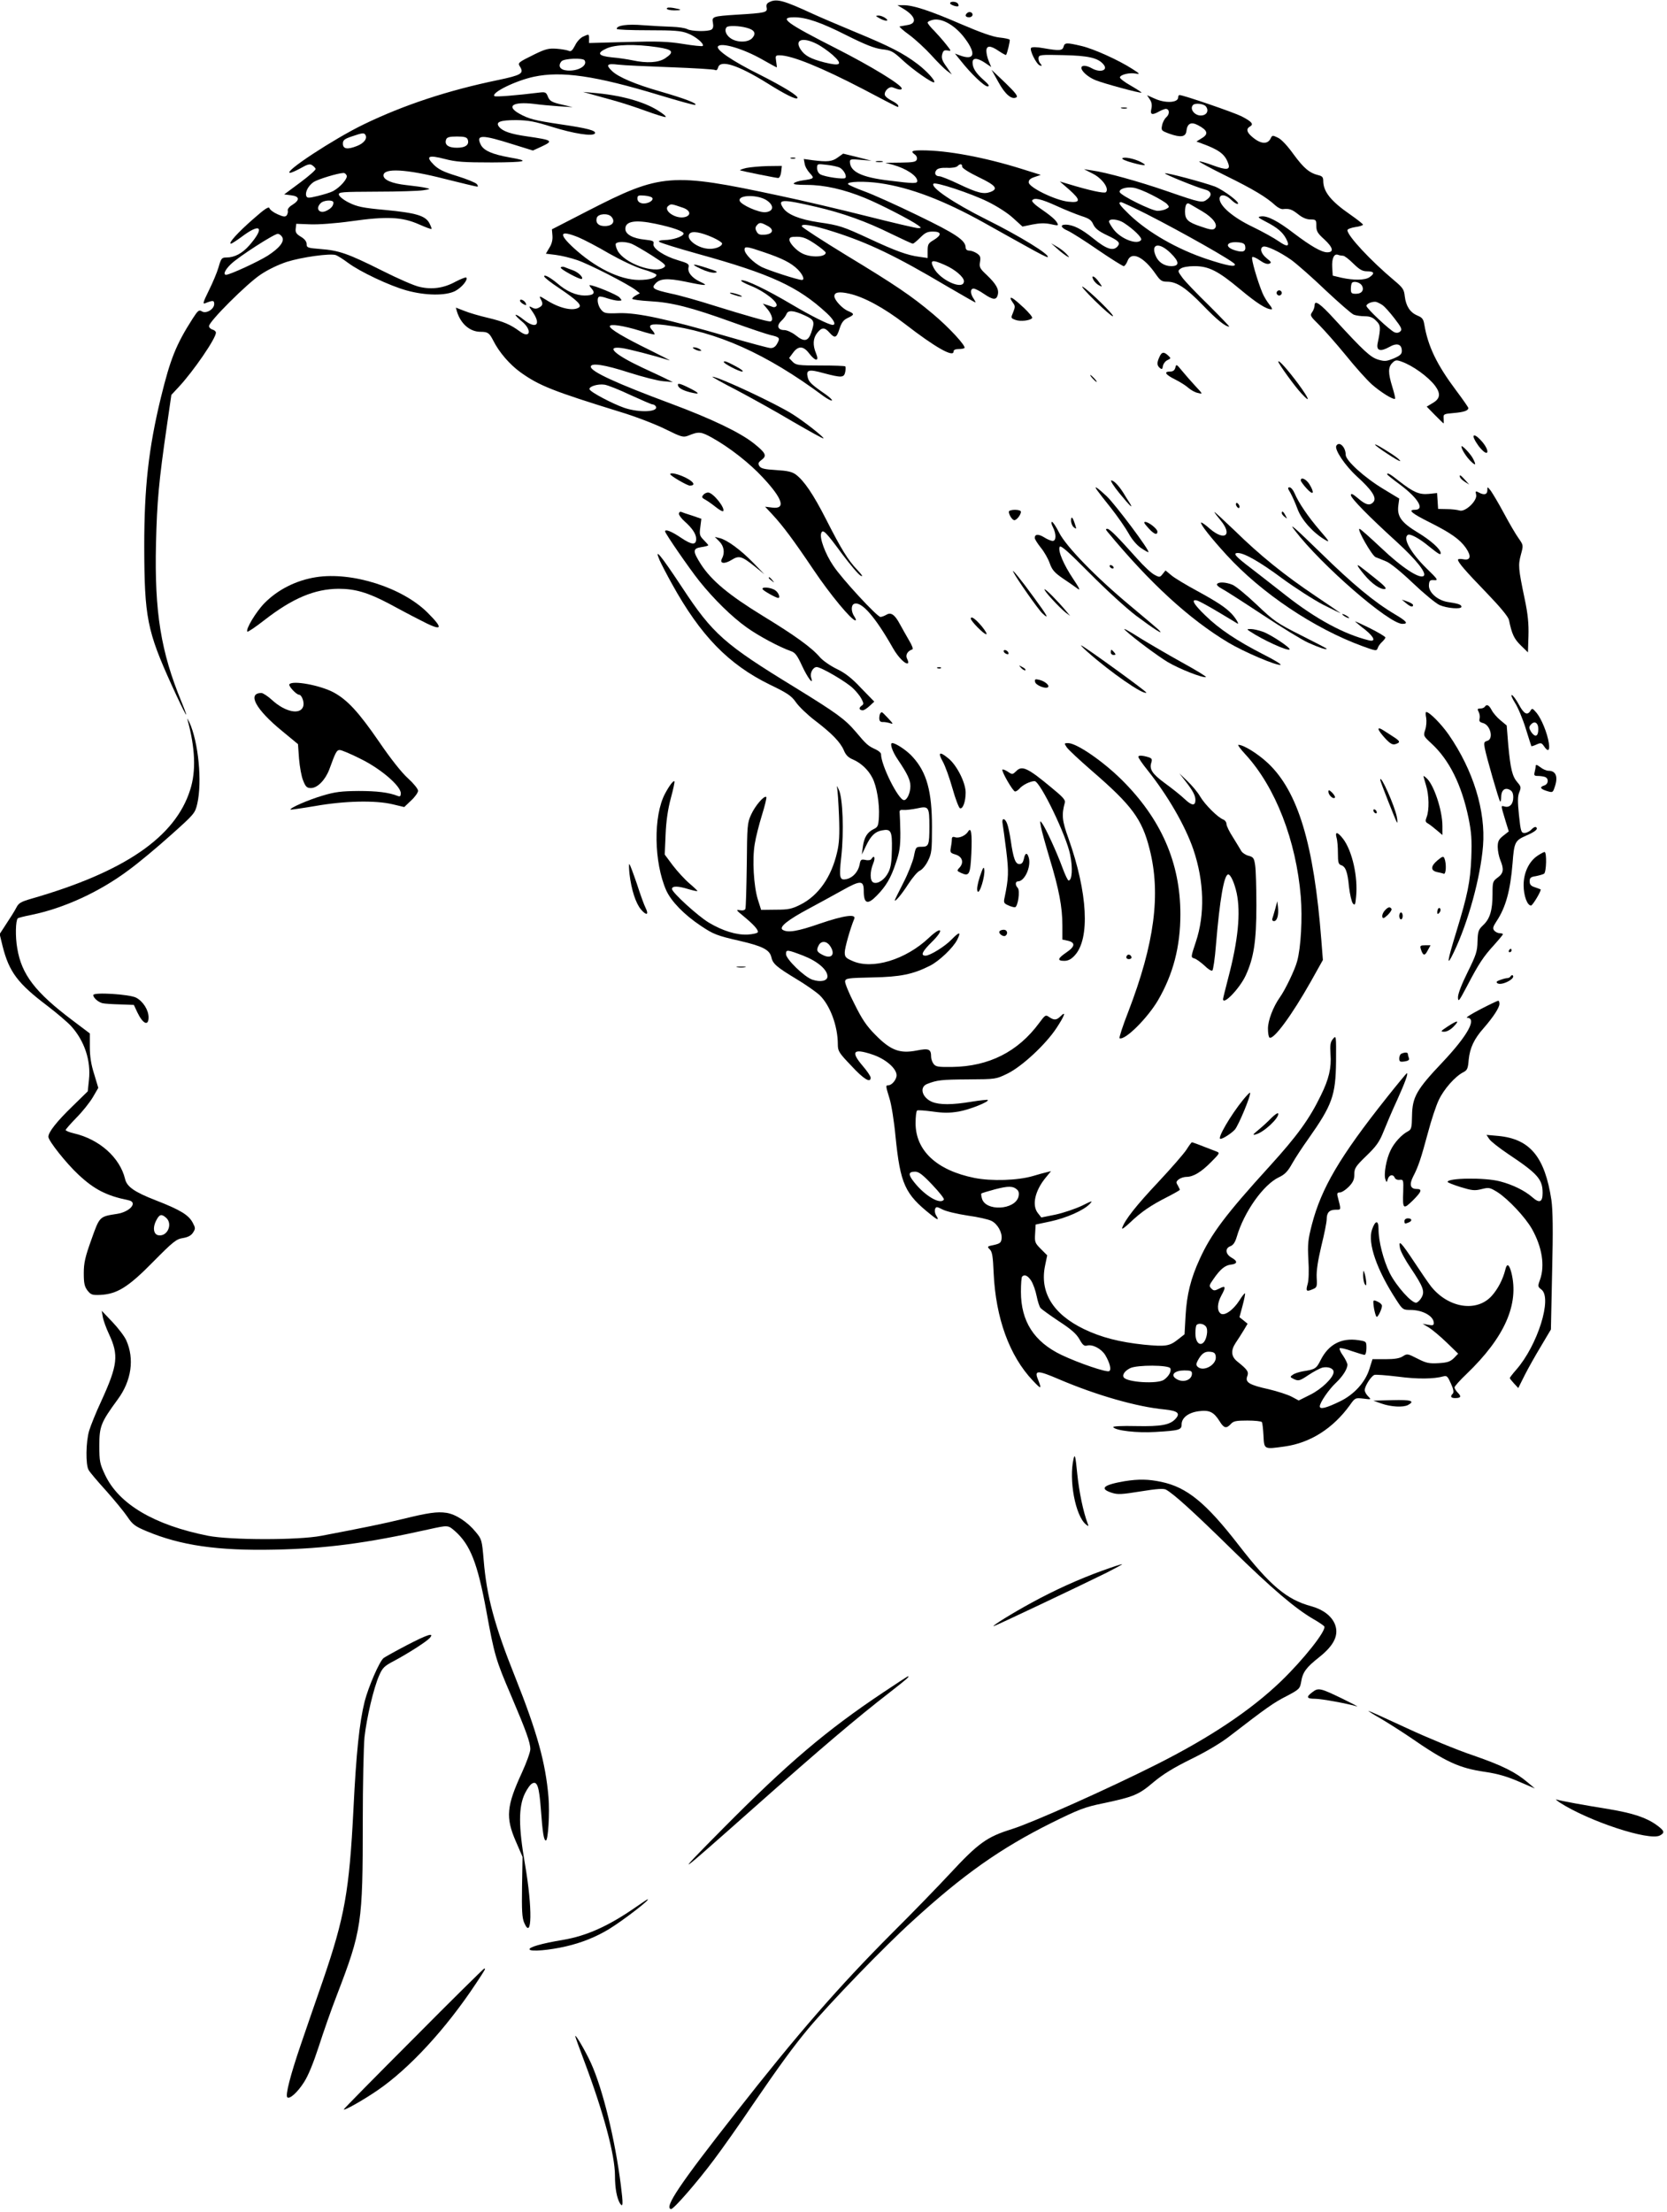 <?xml version="1.0" standalone="no"?>
<!DOCTYPE svg PUBLIC "-//W3C//DTD SVG 20010904//EN"
 "http://www.w3.org/TR/2001/REC-SVG-20010904/DTD/svg10.dtd">
<svg version="1.0" xmlns="http://www.w3.org/2000/svg"
 width="965pt" height="1280pt" viewBox="0 0 965 1280"
 preserveAspectRatio="xMidYMid meet">
<g transform="translate(0,1280) scale(0.1,-0.1)"
fill="#000000" stroke="none">
<path d="M4454 12788 c-15 -7 -20 -16 -16 -33 5 -27 -7 -30 -173 -40 -140 -9
-145 -11 -138 -47 4 -20 1 -33 -8 -39 -20 -13 -117 -11 -142 3 -12 6 -51 12
-87 13 -36 1 -110 5 -165 9 -95 8 -155 -1 -155 -21 0 -5 82 -8 182 -8 151 0
191 -3 229 -18 45 -17 98 -61 87 -73 -4 -3 -55 2 -115 12 -88 14 -147 16 -325
11 l-218 -6 0 24 c0 29 0 29 -35 13 -15 -7 -36 -29 -46 -51 -16 -30 -24 -37
-37 -31 -9 4 -41 10 -70 12 -45 3 -63 -1 -125 -31 -101 -50 -101 -50 -86 -74
23 -38 6 -48 -127 -76 -291 -60 -548 -145 -779 -257 -170 -82 -469 -278 -426
-280 7 0 35 12 62 27 38 22 53 26 66 17 9 -6 18 -15 20 -21 2 -6 -38 -41 -89
-79 l-93 -69 40 -5 c50 -6 52 -27 8 -55 -19 -11 -30 -26 -27 -34 2 -7 -1 -19
-6 -27 -9 -10 -19 -9 -53 6 -23 10 -44 26 -47 35 -4 12 -27 -3 -96 -64 -86
-75 -146 -141 -127 -141 5 0 32 18 61 39 111 84 137 57 46 -48 -41 -47 -86
-71 -133 -71 -27 0 -31 -4 -46 -57 -9 -31 -35 -92 -57 -136 -31 -63 -36 -78
-21 -72 45 18 53 18 53 -4 0 -30 -46 -58 -71 -43 -17 11 -23 6 -54 -42 -96
-150 -129 -233 -184 -458 -71 -293 -96 -519 -96 -858 1 -413 16 -490 160 -807
80 -175 109 -225 56 -95 -120 290 -157 522 -148 915 6 245 16 359 63 682 l26
180 42 45 c86 92 216 282 216 315 0 7 -9 15 -20 18 -11 3 -20 12 -20 20 0 27
218 244 297 297 44 30 105 59 154 75 86 27 249 50 283 39 11 -4 43 -24 71 -45
68 -51 241 -133 340 -160 109 -30 225 -31 280 -3 38 20 76 66 64 78 -3 3 -31
-8 -62 -24 -67 -37 -136 -47 -208 -30 -30 6 -128 49 -219 95 -196 98 -248 116
-355 124 -75 6 -80 8 -80 29 0 14 -11 29 -33 42 -27 16 -33 26 -30 48 l3 27
80 -3 c47 -2 146 5 239 18 205 29 294 25 391 -18 38 -17 71 -29 73 -27 2 2 -4
17 -12 33 -23 44 -77 60 -255 77 -132 12 -163 19 -210 42 -31 15 -57 36 -59
46 -3 16 13 17 220 18 123 0 243 4 268 8 43 7 44 7 15 14 -16 4 -67 11 -113
16 -83 9 -132 30 -132 56 0 44 132 37 354 -20 99 -25 184 -45 189 -45 5 0 4 7
-3 15 -7 8 -58 29 -113 46 -79 24 -109 39 -136 66 -49 49 -32 58 64 33 65 -17
110 -20 274 -20 199 1 225 8 101 29 -100 18 -148 39 -166 72 -31 61 2 62 188
3 l113 -35 48 22 c73 34 68 38 -83 60 -92 13 -139 29 -160 54 -24 29 4 40 98
40 72 -1 108 -8 207 -39 125 -39 237 -57 249 -38 9 16 -44 30 -195 52 -155 23
-189 32 -244 63 -76 43 -36 70 85 56 36 -5 101 -11 145 -14 l80 -5 -55 13
c-67 15 -79 22 -90 52 -8 20 -15 23 -42 20 -138 -17 -260 -27 -266 -21 -19 20
125 90 229 112 160 34 355 6 725 -106 109 -33 202 -59 208 -57 18 7 -61 37
-203 78 -143 41 -242 83 -278 118 -38 36 -29 45 35 37 31 -4 168 -10 303 -15
136 -5 252 -12 259 -16 7 -4 13 1 17 14 12 48 115 15 284 -90 105 -66 166 -96
175 -87 10 11 -76 64 -224 139 -151 75 -248 141 -236 160 16 26 146 -12 258
-76 44 -25 81 -45 82 -45 2 0 0 16 -3 35 -5 32 -4 35 20 35 70 0 242 -70 486
-197 221 -116 201 -107 201 -95 0 6 -17 19 -37 29 -21 10 -39 25 -41 34 -4 23
27 52 47 43 34 -14 51 -16 51 -6 0 21 -179 130 -376 230 -295 150 -338 182
-246 182 69 0 156 -30 302 -104 110 -55 161 -75 205 -81 54 -6 65 -12 120 -63
61 -57 175 -136 183 -128 8 9 -44 66 -97 106 -82 62 -160 102 -356 183 -99 41
-211 89 -250 107 -169 78 -209 89 -251 68z m-131 -149 c45 -12 56 -32 32 -59
-25 -28 -93 -27 -129 1 -25 19 -34 48 -19 62 10 10 73 8 116 -4z m405 -93 c26
-13 67 -42 92 -64 61 -55 48 -67 -48 -43 -81 21 -114 39 -138 76 -36 56 13 72
94 31z m-923 -19 c91 -14 101 -27 46 -64 -39 -26 -106 -30 -190 -12 -28 6 -81
14 -118 17 -81 8 -91 25 -31 52 51 23 165 26 293 7z m-421 -76 c19 -31 -38
-64 -100 -59 -42 3 -56 26 -34 53 14 17 125 21 134 6z m-1269 -431 c13 -22 -8
-49 -49 -65 -56 -22 -81 -17 -81 14 0 20 9 27 50 41 62 21 72 23 80 10z m592
-26 c12 -31 -11 -49 -62 -49 -51 0 -74 18 -62 49 5 12 20 16 62 16 42 0 57 -4
62 -16z m-700 -210 c6 -18 -38 -68 -79 -90 -15 -8 -55 -20 -88 -28 -54 -13
-62 -13 -67 0 -8 22 12 60 43 81 25 16 139 51 172 52 7 1 15 -6 19 -15z m-77
-156 c0 -19 -12 -33 -37 -46 -42 -23 -70 9 -37 42 18 19 74 21 74 4z m-297
-199 c16 -25 -14 -64 -84 -109 -54 -34 -218 -110 -240 -110 -19 0 -7 28 27 61
44 43 254 178 273 176 8 -1 19 -9 24 -18z"/>
<path d="M5500 12781 c0 -9 41 -23 48 -16 2 2 1 8 -3 14 -8 13 -45 15 -45 2z"/>
<path d="M5230 12749 c71 -43 81 -85 23 -94 -21 -4 -41 -7 -45 -8 -5 -1 21
-24 57 -50 35 -26 92 -79 126 -116 34 -38 74 -78 90 -90 l29 -22 -31 45 c-25
34 -30 50 -25 71 6 22 11 26 31 23 23 -5 23 -4 -8 35 -18 23 -49 58 -69 79
-21 20 -38 42 -38 47 0 6 15 13 34 17 53 9 129 -36 183 -110 66 -89 53 -128
-32 -96 l-27 10 34 -42 c59 -75 136 -148 155 -148 13 1 8 10 -24 38 -45 40
-63 69 -63 101 0 28 28 27 73 -3 l35 -24 -14 34 c-8 18 -14 45 -14 59 0 33 24
33 73 -1 21 -14 40 -24 41 -22 7 10 24 82 21 88 -2 4 -29 10 -60 13 -38 4
-109 29 -223 78 -178 77 -275 109 -332 109 l-35 0 35 -21z"/>
<path d="M3860 12750 c0 -5 19 -10 42 -10 49 0 47 5 -4 14 -24 4 -38 3 -38 -4z"/>
<path d="M5597 12723 c-13 -12 -7 -23 13 -23 11 0 20 7 20 15 0 15 -21 21 -33
8z"/>
<path d="M5090 12695 c35 -20 62 -19 36 0 -11 8 -29 15 -40 15 -19 -1 -19 -2
4 -15z"/>
<path d="M6157 12530 c-6 -23 -24 -25 -115 -9 -38 7 -67 8 -73 2 -11 -11 30
-95 51 -102 13 -4 13 -2 2 12 -8 9 -12 24 -10 34 3 16 16 17 143 14 145 -3
202 -16 233 -54 29 -34 -19 -50 -68 -22 -32 18 -60 19 -60 2 0 -19 39 -54 82
-71 43 -18 260 -77 266 -72 1 2 -27 20 -63 41 -36 20 -64 42 -62 48 5 16 57
28 92 21 26 -4 24 -1 -20 27 -79 51 -225 117 -295 133 -85 20 -97 20 -103 -4z"/>
<path d="M5779 12326 c39 -72 78 -105 105 -89 10 6 -6 27 -65 84 l-79 75 39
-70z"/>
<path d="M3425 12254 c28 -8 86 -24 130 -36 44 -12 127 -39 184 -60 58 -21
109 -37 114 -35 6 2 -13 18 -42 36 -82 53 -223 92 -381 104 l-55 5 50 -14z"/>
<path d="M6656 12225 c11 -16 14 -34 9 -55 -8 -34 4 -38 45 -15 14 8 31 14 38
15 22 0 25 -29 4 -48 -11 -9 -22 -31 -25 -48 -6 -29 -3 -31 43 -48 65 -23 94
-19 98 16 5 44 27 55 68 33 55 -29 61 -51 22 -74 l-32 -20 30 -11 c99 -36 134
-61 153 -113 16 -41 -6 -44 -90 -13 -40 15 -74 24 -77 22 -2 -3 67 -40 154
-83 159 -78 235 -124 285 -170 15 -14 35 -24 45 -23 38 4 52 -1 89 -30 25 -20
49 -30 71 -30 32 0 34 -2 34 -37 0 -30 7 -43 45 -77 52 -48 59 -76 18 -76 -33
0 -95 36 -193 110 -92 71 -153 102 -188 98 -25 -3 -22 -6 28 -32 64 -33 96
-60 116 -99 23 -44 7 -49 -44 -13 -26 18 -94 56 -152 84 -111 53 -190 120
-190 162 0 28 35 26 66 -5 14 -14 30 -25 37 -25 26 1 -78 80 -131 101 -69 25
-282 82 -288 76 -5 -5 186 -82 229 -93 39 -9 46 -33 17 -56 -30 -24 -35 -23
-235 46 -162 56 -353 109 -435 120 l-45 7 51 -26 c54 -27 97 -86 76 -107 -9
-9 -95 10 -217 47 l-50 15 53 -46 c70 -62 69 -79 -4 -71 -75 8 -229 83 -229
112 0 14 10 23 35 31 l35 12 -115 36 c-212 66 -427 106 -572 106 -61 0 -69 -5
-41 -25 9 -7 14 -19 10 -29 -5 -13 -22 -16 -94 -17 l-88 -1 45 -12 c76 -21
140 -64 140 -93 0 -16 -19 -16 -163 2 -161 19 -227 52 -227 110 0 14 9 15 63
10 l62 -5 -82 21 -82 20 -31 -22 c-32 -24 -61 -27 -146 -16 l-51 7 5 -27 c2
-16 16 -40 30 -55 28 -30 26 -32 -42 -42 -22 -3 -44 -10 -50 -16 -7 -7 16 -10
75 -10 101 0 216 -26 337 -76 88 -36 270 -130 307 -158 20 -15 20 -15 -1 -16
-12 0 -144 31 -295 69 -151 38 -380 92 -509 119 -626 134 -684 129 -1105 -87
l-210 -108 3 -37 c2 -24 -4 -49 -18 -70 l-20 -34 57 -7 c31 -4 87 -17 124 -30
69 -23 299 -141 340 -174 l23 -18 -22 -12 c-12 -6 -22 -15 -22 -20 0 -4 46
-11 103 -14 126 -7 237 -35 475 -121 100 -36 201 -70 223 -75 53 -12 56 -17
38 -49 -10 -19 -23 -27 -40 -26 -13 1 -125 31 -249 67 -348 101 -520 138 -625
135 -81 -3 -88 -1 -106 21 -19 23 -26 66 -11 74 4 3 25 -1 47 -9 22 -7 51 -14
64 -14 23 0 23 1 7 19 -14 16 -148 71 -172 71 -4 0 1 -9 10 -19 25 -28 12 -41
-40 -41 -49 0 -106 25 -156 69 -42 35 -78 55 -78 42 0 -6 39 -37 88 -69 106
-72 133 -99 112 -112 -35 -22 -114 -3 -189 45 -37 23 -41 24 -32 6 16 -28 14
-39 -9 -51 -14 -8 -26 -8 -41 1 -19 10 -19 7 5 -27 51 -75 18 -101 -55 -42
-21 17 -41 29 -44 26 -3 -2 13 -19 35 -37 62 -50 50 -105 -12 -58 -53 39 -92
56 -184 78 -48 11 -109 29 -136 40 l-49 19 6 -22 c22 -72 75 -118 137 -118 42
0 51 -7 73 -50 34 -68 95 -139 159 -185 108 -77 186 -108 581 -230 83 -25 197
-69 254 -97 97 -48 106 -50 135 -39 61 25 74 24 140 -13 100 -56 214 -145 291
-228 117 -125 136 -186 54 -175 l-40 5 43 -46 c60 -65 118 -142 238 -320 96
-143 220 -292 242 -292 5 0 2 10 -6 22 -20 29 -20 67 -1 74 42 16 122 -76 224
-256 31 -55 76 -99 88 -87 2 3 0 14 -6 25 -11 21 2 45 30 54 7 2 -1 23 -19 53
-16 28 -40 70 -53 94 -30 56 -52 70 -79 53 -11 -6 -26 -12 -33 -12 -19 0 -222
219 -273 296 -47 69 -81 162 -70 189 9 25 25 10 122 -122 46 -61 93 -117 106
-124 16 -8 10 2 -18 32 -55 57 -95 123 -182 294 -74 145 -127 223 -175 259
-22 16 -48 22 -114 26 -68 4 -88 9 -97 23 -9 15 -7 21 13 36 32 24 24 40 -46
96 -80 63 -242 141 -478 229 -315 117 -465 186 -465 214 0 24 80 12 222 -34
79 -25 168 -48 198 -50 l55 -5 -35 17 c-19 10 -82 39 -140 66 -164 77 -217
127 -121 114 40 -5 186 -43 276 -71 11 -3 -41 23 -115 60 -147 72 -230 121
-230 137 0 16 82 3 175 -26 43 -14 81 -23 84 -21 2 3 -4 14 -14 25 -28 31 -8
39 75 29 298 -37 586 -165 917 -411 24 -17 46 -29 49 -25 3 3 -14 19 -38 36
-80 55 -96 71 -102 97 -11 44 5 49 91 25 106 -28 119 -27 126 7 3 15 3 29 0
32 -3 3 -67 5 -144 5 -128 0 -140 2 -160 21 l-21 22 23 31 c30 41 60 40 93 -4
37 -48 60 -48 40 0 -20 48 -18 88 7 119 26 33 43 33 71 1 31 -35 41 -31 58 23
12 36 22 50 47 62 40 19 41 24 3 40 -34 14 -80 64 -80 86 0 23 27 28 85 15 86
-19 202 -82 323 -175 177 -137 282 -196 282 -160 0 9 10 14 28 14 16 0 32 3
35 6 11 11 -90 120 -182 197 -125 105 -218 168 -502 340 -139 85 -255 160
-257 167 -7 19 66 7 184 -31 201 -64 360 -140 655 -315 88 -51 162 -94 165
-94 3 0 -2 10 -10 22 -20 29 -20 58 0 58 8 0 35 -13 59 -30 53 -36 73 -38 81
-6 8 32 -9 62 -63 114 -41 38 -45 46 -40 76 5 29 1 37 -18 50 -14 9 -33 16
-45 16 -12 0 -20 7 -20 18 -1 42 -57 79 -276 185 -121 59 -261 122 -311 140
-49 18 -92 37 -94 42 -6 15 96 18 185 5 175 -25 371 -100 601 -228 77 -43 191
-107 253 -141 62 -35 115 -62 117 -59 14 14 -162 122 -355 218 -190 95 -326
187 -306 207 11 12 217 -56 314 -104 53 -26 116 -66 147 -95 l54 -49 58 12
c41 8 72 9 105 2 44 -10 47 -9 38 7 -10 19 -37 42 -108 91 -23 16 -40 34 -37
39 11 18 50 10 140 -31 50 -23 115 -49 145 -59 44 -14 58 -23 69 -49 11 -23
31 -39 77 -61 70 -33 81 -44 64 -65 -25 -30 -65 -17 -141 45 -68 55 -117 80
-161 80 -33 0 -27 -18 13 -35 22 -10 101 -60 176 -112 75 -51 142 -93 148 -93
6 0 16 14 22 30 22 59 94 25 164 -77 26 -37 35 -43 65 -43 56 0 109 -35 207
-136 81 -84 130 -124 153 -124 3 0 -50 55 -118 123 -69 67 -138 139 -154 161
-27 37 -27 39 -9 52 11 8 43 14 79 14 84 0 138 -28 266 -135 96 -80 151 -115
181 -115 6 0 0 13 -13 28 -12 15 -31 45 -40 67 -29 70 -67 200 -59 207 4 4 23
-4 43 -18 24 -17 43 -24 55 -20 15 6 13 10 -15 32 -32 26 -42 59 -19 67 19 6
95 -30 162 -77 33 -24 123 -103 199 -176 77 -72 150 -136 163 -141 13 -5 42
-9 64 -9 29 0 47 -7 65 -26 27 -26 28 -39 9 -130 -9 -43 15 -51 67 -22 45 26
73 17 73 -23 0 -18 -10 -27 -47 -43 -42 -17 -52 -18 -90 -7 -45 14 -82 48
-253 234 -84 92 -115 113 -115 80 0 -10 -6 -28 -14 -39 -14 -19 -11 -24 41
-75 30 -30 99 -108 153 -174 54 -67 121 -142 151 -169 51 -45 126 -92 135 -83
2 2 -5 33 -16 68 -25 81 -25 114 0 139 17 17 24 18 52 8 66 -23 156 -88 196
-141 33 -45 29 -74 -14 -99 l-35 -21 47 -48 c27 -27 49 -49 51 -49 1 0 1 12 0
28 -2 26 0 27 58 32 59 5 85 14 85 29 0 4 -32 50 -71 102 -111 148 -163 255
-184 382 -5 30 -12 40 -40 51 -42 18 -66 54 -73 111 -4 40 -11 50 -61 92 -137
115 -271 259 -271 291 0 6 20 14 45 18 25 3 45 10 45 14 0 4 -33 30 -73 58
-113 78 -157 133 -157 196 0 20 -6 27 -27 32 -53 13 -85 40 -144 120 -35 49
-71 88 -91 97 -31 15 -33 15 -42 -3 -18 -39 -62 -34 -113 13 -27 24 -29 43 -7
55 23 13 11 28 -49 59 -46 23 -337 123 -359 123 -4 0 -8 -6 -8 -14 0 -31 -75
-35 -137 -6 l-43 19 16 -24z m324 -40 c19 -23 8 -50 -23 -53 -39 -5 -74 38
-50 61 12 12 60 7 73 -8z m-2119 -355 c24 -13 43 -50 32 -60 -9 -9 -117 6
-144 21 -11 6 -19 21 -19 36 0 25 1 26 56 19 31 -3 65 -11 75 -16z m709 5 c0
-8 39 -33 95 -60 100 -48 116 -68 68 -86 -39 -14 -74 -6 -183 46 -52 25 -103
45 -112 45 -23 0 -32 18 -17 36 8 10 28 14 61 13 27 -2 54 3 60 9 16 16 28 15
28 -3z m1098 -163 c40 -20 80 -44 88 -53 14 -16 14 -18 -5 -28 -11 -6 -33 -11
-50 -11 -34 0 -212 88 -219 108 -6 18 37 32 78 26 19 -2 68 -21 108 -42z
m-2891 -19 c6 -17 -35 -36 -63 -29 -16 4 -24 14 -24 27 0 18 5 20 42 17 23 -2
43 -8 45 -15z m664 -14 c42 -30 37 -63 -11 -67 -38 -3 -141 43 -148 66 -11 36
109 37 159 1z m284 -36 c155 -36 290 -85 430 -154 66 -32 124 -59 129 -59 5 0
24 16 43 35 28 28 41 35 73 35 51 0 53 -20 5 -49 -31 -18 -35 -25 -35 -62 l0
-42 -49 7 c-68 9 -137 34 -287 104 -156 72 -173 78 -297 96 -107 16 -179 45
-203 82 -35 52 -7 53 191 7z m1913 -42 c208 -106 505 -274 510 -290 6 -18 -44
-9 -162 30 -171 57 -339 153 -448 257 -56 54 -69 72 -48 72 6 0 72 -31 148
-69z m322 16 c62 -37 93 -78 72 -99 -10 -10 -26 -8 -83 12 -72 24 -89 40 -89
84 0 42 10 57 28 45 10 -5 42 -25 72 -42z m-3007 21 c44 -15 50 -44 12 -54
-56 -14 -133 42 -93 67 13 10 17 9 81 -13z m-413 -53 c22 -26 8 -50 -31 -53
-41 -3 -64 16 -54 48 8 24 66 28 85 5z m2965 -34 c57 -37 108 -87 101 -99 -20
-32 -118 5 -160 61 -14 19 -26 39 -26 45 0 19 52 14 85 -7z m-2710 -6 c101
-21 167 -45 162 -58 -5 -17 -64 -36 -111 -36 -25 -1 -36 -5 -30 -10 5 -6 106
-37 224 -70 423 -117 579 -189 746 -343 41 -38 56 -68 34 -68 -21 0 -123 51
-238 119 -142 84 -266 144 -290 139 -9 -2 16 -17 57 -33 77 -31 158 -95 146
-115 -4 -6 -12 -9 -19 -7 -6 2 -22 8 -35 12 l-25 8 27 -32 c28 -34 36 -71 14
-71 -19 0 -142 35 -322 91 -88 28 -200 60 -250 70 -103 23 -116 31 -91 58 27
30 71 32 174 11 118 -25 139 -25 86 -1 -48 22 -76 56 -68 85 4 18 -3 23 -61
40 -79 23 -149 69 -142 95 4 16 -4 19 -48 24 -72 7 -115 31 -115 63 0 44 57
54 175 29z m646 -11 c42 -21 35 -48 -13 -52 -29 -2 -39 1 -48 18 -9 16 -8 25
1 36 15 18 23 18 60 -2z m-313 -69 c28 -13 52 -28 52 -34 0 -16 -35 -31 -70
-31 -68 0 -144 56 -118 88 15 17 64 9 136 -23z m-780 2 c31 -13 112 -55 178
-94 71 -40 153 -79 198 -92 42 -12 76 -27 76 -31 0 -18 -40 -30 -102 -30 -111
1 -253 71 -380 188 -87 81 -77 102 30 59z m1370 -38 c34 -23 62 -46 62 -51 0
-26 -85 -30 -135 -5 -34 16 -75 60 -75 79 0 15 8 18 43 18 35 0 57 -9 105 -41z
m-1061 0 c15 -6 67 -36 116 -67 78 -50 86 -58 71 -69 -54 -40 -231 24 -269 97
-9 17 -13 35 -10 40 8 13 57 13 92 -1z m3551 -13 c6 -31 -12 -39 -57 -25 -64
19 -54 52 14 47 29 -2 41 -8 43 -22z m-431 -41 c51 -50 52 -75 3 -75 -40 0
-75 23 -90 60 -30 71 21 80 87 15z m-2356 6 c107 -36 159 -62 198 -101 29 -30
41 -60 23 -60 -23 0 -192 55 -233 75 -48 25 -99 76 -99 101 0 20 15 18 111
-15z m3354 -21 c8 0 34 -20 59 -45 37 -36 53 -45 81 -45 40 0 45 -12 13 -34
-26 -18 -90 -19 -163 -3 l-50 12 -3 48 c-3 52 11 82 35 72 8 -3 21 -5 28 -5z
m-2304 -54 c57 -25 109 -69 109 -93 0 -56 -138 5 -175 77 -24 46 -10 50 66 16z
m2412 -117 c16 -26 1 -49 -33 -49 -26 0 -30 3 -30 28 0 16 3 32 7 36 12 11 45
2 56 -15z m122 -116 c10 -7 41 -41 67 -75 40 -52 46 -64 35 -75 -9 -9 -21 -11
-34 -6 -26 10 -163 139 -163 153 0 14 41 29 60 22 8 -3 24 -11 35 -19z m-3347
-58 c57 -26 60 -35 38 -100 -18 -51 -41 -55 -90 -15 -22 17 -51 30 -66 30 -38
0 -46 26 -17 53 13 12 26 30 30 40 9 24 42 21 105 -8z m-1008 -461 c64 -29
121 -54 127 -54 7 0 15 -5 19 -11 20 -33 -93 -39 -182 -9 -69 24 -196 91 -201
107 -6 16 47 33 87 27 19 -3 87 -30 150 -60z"/>
<path d="M4058 11244 c29 -14 64 -24 80 -22 22 3 14 8 -42 26 -88 29 -105 27
-38 -4z"/>
<path d="M4230 11101 c8 -4 29 -11 45 -15 19 -4 25 -3 15 3 -8 4 -28 11 -45
15 -19 4 -25 3 -15 -3z"/>
<path d="M6493 12173 c9 -2 23 -2 30 0 6 3 -1 5 -18 5 -16 0 -22 -2 -12 -5z"/>
<path d="M4578 11883 c6 -2 18 -2 25 0 6 3 1 5 -13 5 -14 0 -19 -2 -12 -5z"/>
<path d="M6497 11884 c-4 -5 22 -16 59 -26 73 -20 92 -18 47 5 -37 19 -96 31
-106 21z"/>
<path d="M5073 11863 c9 -2 25 -2 35 0 9 3 1 5 -18 5 -19 0 -27 -2 -17 -5z"/>
<path d="M4320 11828 c-25 -6 -40 -12 -35 -14 19 -6 208 -44 220 -44 7 0 15
16 17 35 l4 35 -81 -1 c-44 -1 -100 -6 -125 -11z"/>
<path d="M6120 11361 c19 -18 44 -36 55 -43 18 -10 18 -9 -2 13 -12 13 -37 32
-55 42 l-33 19 35 -31z"/>
<path d="M3246 11252 c-5 -9 114 -73 122 -66 11 8 -20 38 -49 49 -19 7 -41 15
-50 19 -10 4 -20 3 -23 -2z"/>
<path d="M6330 11180 c6 -11 20 -25 32 -31 21 -11 21 -11 -1 20 -25 35 -48 43
-31 11z"/>
<path d="M6337 11061 c51 -50 98 -91 105 -91 15 1 -143 155 -175 171 -12 6 19
-30 70 -80z"/>
<path d="M7390 11105 c0 -8 7 -15 15 -15 8 0 15 7 15 15 0 8 -7 15 -15 15 -8
0 -15 -7 -15 -15z"/>
<path d="M5850 11073 c0 -4 7 -16 15 -27 12 -16 12 -23 0 -53 -14 -33 -14 -34
13 -44 28 -11 88 -4 97 11 3 5 -18 30 -46 57 -55 51 -79 69 -79 56z"/>
<path d="M3010 11060 c0 -5 9 -14 20 -20 16 -8 18 -8 14 4 -6 17 -34 30 -34
16z"/>
<path d="M4020 10780 c8 -5 22 -10 30 -10 13 0 13 1 0 10 -8 5 -22 10 -30 10
-13 0 -13 -1 0 -10z"/>
<path d="M6712 10735 c-16 -34 -15 -50 2 -64 12 -10 15 -8 18 11 2 12 13 28
26 34 21 10 21 11 4 27 -25 23 -37 21 -50 -8z"/>
<path d="M4190 10705 c0 -9 88 -55 106 -55 11 1 -4 13 -36 30 -54 29 -70 34
-70 25z"/>
<path d="M7400 10707 c0 -11 99 -148 134 -184 55 -60 47 -34 -18 55 -61 82
-116 144 -116 129z"/>
<path d="M6804 10673 c-4 -16 -14 -23 -30 -23 -39 0 -28 -18 29 -46 28 -14 63
-36 77 -49 14 -12 38 -26 55 -29 29 -7 29 -7 -16 41 -24 26 -59 66 -77 88 -31
38 -33 39 -38 18z"/>
<path d="M6325 10610 c10 -11 20 -20 23 -20 3 0 -3 9 -13 20 -10 11 -20 20
-23 20 -3 0 3 -9 13 -20z"/>
<path d="M4267 10541 c83 -44 229 -125 323 -181 95 -55 174 -99 177 -97 5 6
-109 96 -177 139 -95 61 -433 219 -466 218 -5 0 59 -36 143 -79z"/>
<path d="M3926 10566 c6 -15 38 -30 87 -40 41 -9 33 1 -23 29 -56 28 -72 31
-64 11z"/>
<path d="M8530 10274 c0 -11 23 -50 43 -71 46 -51 51 -10 6 42 -28 32 -49 44
-49 29z"/>
<path d="M7736 10221 c-13 -21 50 -115 119 -178 86 -78 116 -123 96 -147 -20
-24 -44 -19 -89 20 -32 27 -42 31 -42 19 0 -18 104 -124 268 -273 110 -101
171 -177 154 -194 -21 -21 -124 45 -245 160 -65 61 -122 112 -127 112 -17 0
72 -155 93 -164 12 -4 40 -16 62 -25 23 -9 87 -61 153 -124 63 -60 132 -117
155 -128 43 -19 127 -26 127 -10 0 12 -17 18 -76 27 -63 9 -117 58 -112 101 2
24 7 28 30 26 26 -2 21 5 -46 70 -90 89 -137 173 -106 192 13 8 66 -20 120
-65 56 -45 70 -54 70 -41 0 23 -57 74 -135 121 -94 57 -119 93 -110 157 l5 38
-91 55 c-110 66 -219 165 -219 198 0 45 -37 81 -54 53z"/>
<path d="M7960 10227 c0 -8 140 -100 145 -95 3 3 -18 21 -47 40 -59 38 -98 61
-98 55z"/>
<path d="M8460 10216 c0 -16 30 -62 54 -85 29 -28 33 -23 12 17 -15 28 -66 81
-66 68z"/>
<path d="M3880 10056 c0 -9 98 -66 113 -66 35 0 25 21 -22 45 -44 22 -91 33
-91 21z"/>
<path d="M8030 10055 c0 -2 33 -29 74 -59 106 -79 146 -146 86 -146 -42 0 -17
-21 83 -71 126 -63 178 -100 213 -150 33 -48 27 -74 -16 -65 -17 3 -30 2 -30
-3 0 -15 43 -65 167 -193 78 -81 124 -137 128 -155 17 -83 30 -110 69 -148
l41 -40 3 95 c2 71 -3 125 -22 215 -37 177 -38 194 -22 255 15 55 15 55 -13
95 -16 22 -54 87 -85 145 -31 58 -66 116 -76 130 -20 25 -20 25 -20 3 0 -25
-19 -30 -51 -12 -17 9 -19 7 -14 -13 9 -34 -63 -103 -96 -92 -13 4 -46 8 -74
8 l-50 1 -3 46 -3 46 -48 -5 c-56 -5 -88 9 -172 74 -51 41 -69 51 -69 39z"/>
<path d="M8452 10038 c2 -6 15 -18 29 -27 l24 -15 -24 27 c-26 29 -35 34 -29
15z"/>
<path d="M7530 10020 c0 -6 16 -27 35 -48 38 -41 47 -27 15 26 -19 30 -50 44
-50 22z"/>
<path d="M6481 9945 c60 -74 86 -98 55 -50 -9 14 -24 37 -33 53 -26 41 -55 72
-70 72 -7 0 14 -34 48 -75z"/>
<path d="M6352 9962 c7 -10 43 -57 81 -104 37 -47 82 -112 100 -144 19 -35 48
-69 72 -85 22 -15 42 -26 43 -24 9 9 -191 275 -241 323 -57 53 -79 67 -55 34z"/>
<path d="M7470 9948 c10 -18 29 -60 41 -93 23 -63 91 -139 160 -179 29 -17 25
-10 -30 54 -68 79 -124 161 -147 216 -8 19 -21 34 -29 34 -12 0 -11 -6 5 -32z"/>
<path d="M4071 9936 c-10 -12 -8 -17 11 -27 13 -7 40 -26 60 -42 21 -17 41
-28 44 -25 15 16 -58 108 -87 108 -9 0 -22 -6 -28 -14z"/>
<path d="M7156 9875 c4 -8 10 -15 15 -15 4 0 6 7 3 15 -4 8 -10 15 -15 15 -4
0 -6 -7 -3 -15z"/>
<path d="M5840 9839 c0 -18 20 -49 32 -49 13 0 37 30 38 48 0 7 -13 12 -35 12
-19 0 -35 -5 -35 -11z"/>
<path d="M3930 9827 c0 -8 15 -28 33 -44 44 -39 67 -73 67 -101 0 -38 -25 -36
-89 7 -53 36 -91 51 -91 36 0 -11 139 -213 198 -287 84 -105 189 -208 275
-269 68 -49 192 -115 256 -137 24 -8 37 -26 64 -85 33 -71 68 -116 53 -69 -9
27 10 62 32 62 25 0 171 -85 210 -123 19 -18 41 -45 49 -61 14 -27 14 -31 -1
-41 -16 -12 -12 -25 9 -25 7 0 24 11 39 25 l27 25 -76 78 c-55 59 -93 88 -143
112 -37 18 -79 48 -95 66 -46 55 -144 126 -331 240 -196 120 -297 204 -358
298 -49 77 -49 92 2 100 22 3 40 8 40 11 0 2 -12 16 -26 30 -24 24 -26 32 -20
75 l6 48 -52 18 c-29 9 -59 19 -65 22 -7 2 -13 -3 -13 -11z"/>
<path d="M7030 9837 c0 -3 16 -24 35 -47 72 -86 26 -124 -61 -50 -25 23 -49
39 -51 36 -7 -7 57 -89 148 -188 201 -220 507 -425 786 -527 77 -28 82 -29 88
-12 3 10 14 26 25 36 11 10 20 22 20 26 0 5 -42 30 -92 55 -51 25 -88 42 -83
37 6 -5 31 -27 58 -47 54 -44 63 -72 20 -61 -142 35 -305 123 -476 257 -62 49
-154 120 -204 159 -91 69 -109 89 -77 89 37 0 127 -51 255 -146 75 -55 184
-125 240 -154 57 -29 102 -50 99 -48 -3 3 -68 48 -146 100 -177 119 -317 231
-466 377 -65 62 -118 111 -118 108z"/>
<path d="M7420 9831 c0 -5 7 -15 17 -22 15 -13 15 -12 4 9 -12 23 -21 28 -21
13z"/>
<path d="M6200 9789 c0 -15 7 -33 16 -40 15 -12 16 -11 9 11 -14 46 -24 58
-25 29z"/>
<path d="M7496 9730 c151 -198 544 -540 622 -540 37 0 25 15 -41 54 -120 71
-243 172 -436 361 -151 147 -184 175 -145 125z"/>
<path d="M6095 9750 c20 -39 20 -80 -1 -80 -9 0 -32 9 -50 21 -33 20 -54 19
-54 -4 0 -7 16 -32 35 -56 20 -24 43 -65 52 -91 13 -37 27 -54 77 -88 34 -23
72 -49 85 -59 17 -12 9 4 -27 58 -55 82 -88 160 -78 184 5 13 47 -24 174 -152
95 -96 211 -202 269 -246 103 -77 164 -116 133 -84 -8 8 -82 71 -165 140 -201
167 -373 344 -414 425 -17 34 -36 62 -41 62 -6 0 -4 -13 5 -30z"/>
<path d="M6636 9758 c39 -47 64 -60 64 -34 0 16 -51 56 -71 56 -8 0 -6 -8 7
-22z"/>
<path d="M6411 9723 c244 -295 472 -505 699 -641 90 -54 282 -136 303 -129 7
2 -39 30 -101 61 -152 78 -254 146 -334 224 -70 67 -87 99 -45 86 12 -4 67
-34 122 -67 55 -33 104 -62 108 -65 13 -7 -9 30 -32 55 -36 38 -83 69 -200
133 -63 34 -130 74 -149 90 l-35 29 -17 -21 c-15 -19 -18 -20 -47 -4 -17 8
-62 50 -100 93 -110 123 -159 173 -173 173 -10 0 -10 -4 1 -17z"/>
<path d="M4164 9667 c27 -27 33 -65 16 -98 -17 -30 13 -35 55 -9 43 27 59 22
133 -37 l57 -46 -65 67 c-72 74 -150 131 -193 142 l-29 7 26 -26z"/>
<path d="M3818 9559 c11 -24 43 -86 72 -138 166 -300 327 -465 565 -582 102
-49 126 -65 152 -102 17 -25 66 -72 109 -105 100 -76 149 -127 169 -174 11
-27 26 -42 53 -53 46 -20 88 -59 112 -106 25 -47 42 -149 38 -224 -3 -54 -6
-61 -31 -73 -37 -18 -55 -48 -62 -102 l-6 -45 24 50 c28 59 53 83 93 90 52 10
59 -4 57 -110 -1 -69 -6 -105 -20 -132 -20 -42 -61 -70 -86 -60 -22 8 -22 62
-2 111 14 33 6 52 -11 25 -3 -6 -19 -9 -34 -5 -25 5 -29 2 -34 -28 -8 -39 -37
-73 -72 -82 -44 -11 -48 4 -34 128 16 145 9 340 -14 388 -11 23 -14 27 -10 10
3 -14 8 -88 11 -165 4 -106 1 -156 -11 -206 -33 -145 -109 -252 -213 -304 -50
-25 -70 -29 -142 -29 l-85 -1 -19 60 c-24 78 -33 232 -18 321 6 38 25 113 42
168 17 54 28 101 25 104 -12 11 -65 -51 -88 -102 -22 -48 -23 -64 -25 -291 -2
-132 -5 -246 -8 -254 -3 -8 -15 -11 -32 -8 -24 4 -22 1 18 -32 61 -50 90 -82
86 -95 -2 -6 -29 -12 -59 -14 -65 -3 -144 21 -226 70 -64 39 -212 174 -212
194 0 18 34 18 95 -1 27 -8 50 -13 52 -11 2 1 -19 21 -46 44 -27 23 -70 70
-96 104 l-47 63 5 115 c3 77 13 147 30 210 14 52 24 97 21 99 -6 6 -30 -26
-54 -71 -69 -129 -65 -398 7 -561 29 -63 103 -140 201 -205 72 -48 91 -56 227
-87 129 -30 170 -51 180 -93 8 -39 31 -58 145 -127 52 -31 112 -73 134 -93 61
-58 106 -179 106 -285 0 -39 6 -49 78 -124 72 -78 112 -102 112 -69 0 8 -20
38 -45 67 -72 84 -57 104 52 68 78 -25 143 -81 143 -121 0 -25 -27 -58 -48
-58 -16 0 -15 -4 7 -76 11 -34 27 -133 35 -221 28 -275 54 -332 205 -452 42
-34 49 -34 29 -2 -6 10 -8 26 -5 35 6 15 10 14 44 -3 21 -11 86 -26 145 -35
59 -8 121 -22 138 -31 35 -18 62 -66 58 -103 -3 -23 -10 -28 -44 -36 -40 -8
-41 -9 -24 -26 14 -14 18 -41 22 -136 12 -261 91 -479 226 -622 51 -54 54 -53
29 10 -20 50 2 49 123 -3 218 -93 452 -160 613 -175 75 -8 91 -22 62 -54 -32
-35 -82 -45 -228 -42 -83 2 -136 -1 -133 -6 12 -20 139 -35 245 -28 137 8 151
12 151 43 0 39 39 69 99 77 62 8 87 -4 121 -58 25 -41 39 -44 65 -16 15 17 31
20 96 20 43 0 80 -4 84 -9 3 -6 7 -40 9 -78 4 -81 2 -80 123 -63 149 21 280
105 377 239 30 43 32 43 78 38 47 -6 47 -6 27 14 -10 10 -19 26 -19 35 0 23
37 81 56 88 8 3 70 -2 137 -10 112 -15 207 -14 264 2 18 5 24 -1 42 -42 15
-32 18 -51 11 -58 -16 -16 -12 -26 13 -26 34 0 38 9 16 31 -10 10 -19 24 -19
31 0 6 31 41 69 77 221 212 306 404 260 587 -13 50 -26 56 -35 17 -14 -56 -43
-112 -79 -152 -87 -96 -251 -70 -351 55 -17 22 -60 85 -97 141 -77 116 -93
133 -83 82 3 -19 31 -71 62 -116 73 -109 83 -136 63 -171 -8 -15 -22 -28 -30
-30 -26 -5 -117 97 -155 173 -36 74 -64 182 -64 253 0 54 -19 52 -38 -4 -26
-77 28 -233 141 -406 36 -56 39 -58 82 -58 71 0 135 -36 135 -76 0 -13 -7 -15
-32 -10 l-33 6 37 -22 c20 -13 67 -52 103 -87 l66 -64 -25 -26 c-21 -20 -37
-26 -88 -29 -55 -3 -71 0 -122 26 -57 29 -60 30 -85 14 -18 -12 -47 -17 -101
-17 l-75 0 -18 -57 c-24 -77 -89 -148 -170 -187 -80 -39 -117 -48 -117 -29 0
22 53 99 95 138 38 36 65 79 65 103 0 8 -11 31 -25 52 -15 20 -23 40 -20 43 3
4 35 -3 70 -16 35 -12 69 -22 74 -22 6 0 11 17 11 39 0 38 0 39 -46 46 -99 15
-173 -24 -219 -115 -25 -50 -32 -54 -102 -65 -22 -4 -49 -12 -59 -20 -18 -12
-17 -14 8 -26 25 -11 33 -9 82 24 30 20 66 39 80 43 34 8 66 -4 66 -25 0 -32
-69 -99 -136 -132 l-66 -33 -41 22 c-23 12 -82 31 -132 43 -114 25 -138 40
-125 75 10 26 2 38 -58 86 -35 28 -38 63 -10 106 14 20 35 54 48 75 l22 37
-23 19 -24 19 18 67 c10 37 16 69 14 71 -2 2 -17 -16 -33 -42 -36 -56 -88 -92
-109 -74 -21 17 -19 59 5 103 28 51 25 60 -11 41 -28 -14 -33 -14 -47 0 -14
14 -13 19 12 54 39 57 67 80 100 84 40 4 42 20 6 40 -37 21 -40 55 -7 67 16 6
27 23 36 53 42 145 155 304 245 346 34 16 51 34 76 79 18 32 60 96 93 142 139
197 159 252 161 449 1 150 1 153 -18 130 -15 -18 -17 -35 -14 -88 6 -79 -9
-144 -56 -239 -66 -136 -136 -233 -297 -410 -254 -279 -338 -391 -404 -536
-52 -113 -75 -206 -82 -328 l-6 -108 -37 -29 c-50 -40 -72 -43 -198 -31 -142
15 -247 42 -347 90 -180 87 -258 214 -225 369 l12 58 -37 37 c-34 34 -36 40
-33 88 l3 53 85 18 c93 20 193 64 228 101 20 21 15 20 -45 -10 -38 -18 -106
-41 -151 -51 l-84 -17 -19 24 c-38 46 -18 133 48 211 l27 33 -24 -6 c-14 -3
-50 -13 -80 -22 -88 -26 -241 -31 -340 -11 -218 44 -340 158 -340 317 0 37 4
70 9 73 5 3 45 0 90 -6 63 -9 97 -9 151 0 63 11 178 57 168 67 -2 2 -44 -2
-93 -10 -114 -19 -186 -19 -230 -1 -58 25 -75 86 -27 104 57 22 80 25 237 26
160 1 160 1 228 34 83 41 219 167 282 262 47 71 59 104 25 70 -24 -24 -38 -25
-67 -5 -20 14 -23 12 -57 -34 -123 -167 -291 -252 -504 -255 -82 -1 -95 1
-108 18 -8 11 -14 29 -14 40 0 46 -13 51 -84 37 -97 -19 -150 1 -237 89 -53
53 -79 92 -123 181 -32 62 -56 121 -54 131 3 17 16 19 158 22 162 3 235 18
334 68 53 27 134 104 157 150 24 48 13 48 -32 2 -38 -40 -125 -94 -151 -94
-31 0 -20 24 37 80 73 72 57 94 -17 24 -135 -128 -330 -187 -445 -134 -37 16
-43 23 -43 49 0 26 32 139 55 194 13 30 -60 20 -200 -28 -129 -45 -186 -54
-215 -35 -22 15 30 57 152 122 54 29 142 77 194 106 105 59 124 59 124 -3 0
-75 22 -83 76 -27 53 54 81 101 110 189 22 64 26 95 26 173 -1 52 -3 104 -4
115 -2 16 2 20 22 18 14 -1 49 3 78 9 68 15 72 10 72 -104 0 -109 -4 -118 -45
-118 -33 0 -34 -1 -45 -57 -7 -31 -34 -100 -61 -152 -27 -53 -49 -97 -49 -100
0 -13 40 34 77 92 24 37 54 73 68 79 14 6 35 32 47 57 21 42 23 60 23 196 0
205 -30 315 -111 404 -31 36 -98 81 -119 81 -16 0 0 -49 34 -98 54 -80 71
-116 71 -151 0 -39 -19 -81 -37 -81 -32 0 -133 202 -133 266 0 8 -15 20 -32
28 -42 19 -53 28 -113 100 -64 75 -111 109 -353 258 -409 250 -476 309 -653
578 -125 189 -164 236 -131 159z m986 -2231 c35 -50 10 -81 -43 -53 -33 17
-37 26 -21 56 14 26 45 24 64 -3z m-154 -58 c82 -32 140 -81 140 -120 0 -26
-39 -35 -87 -19 -46 15 -153 119 -153 148 0 27 6 27 100 -9z m747 -1326 c40
-42 70 -80 67 -85 -19 -32 -109 20 -172 100 -36 45 -35 61 6 61 21 0 44 -18
99 -76z m492 -29 c9 -9 11 -23 7 -39 -20 -79 -193 -87 -212 -10 -4 14 -5 26
-3 28 2 2 38 13 79 24 77 20 105 20 129 -3z m81 -527 c11 -18 25 -57 31 -88 6
-30 16 -61 22 -68 6 -8 54 -42 106 -77 71 -46 102 -73 120 -105 18 -33 28 -41
44 -36 32 8 82 -18 105 -55 26 -44 37 -85 23 -93 -14 -9 -176 46 -277 94 -158
76 -234 194 -234 365 0 45 3 85 7 88 14 15 34 5 53 -25z m1010 -263 c8 -9 10
-28 6 -49 -14 -75 -66 -68 -66 9 0 23 3 45 7 48 11 12 40 8 53 -8z m58 -176
c5 -47 -73 -90 -106 -57 -8 8 -8 17 0 32 22 42 41 57 72 54 25 -2 32 -8 34
-29z m-263 -67 c7 -18 -10 -47 -37 -66 -37 -26 -215 -15 -233 14 -10 15 7 38
37 53 41 20 225 19 233 -1z m125 -30 c0 -40 -56 -57 -95 -28 -30 22 -3 46 51
46 36 0 44 -3 44 -18z"/>
<path d="M6425 9520 c3 -5 11 -10 16 -10 6 0 7 5 4 10 -3 6 -11 10 -16 10 -6
0 -7 -4 -4 -10z"/>
<path d="M7860 9526 c0 -4 17 -27 38 -52 43 -52 94 -87 119 -82 13 2 -4 20
-57 62 -103 82 -100 79 -100 72z"/>
<path d="M5866 9490 c18 -37 145 -218 168 -239 44 -41 29 -14 -49 92 -76 105
-132 173 -119 147z"/>
<path d="M1829 9460 c-114 -18 -220 -71 -298 -150 -49 -50 -111 -153 -99 -165
3 -3 48 27 99 67 162 126 290 180 429 181 96 0 170 -22 290 -85 52 -28 132
-71 178 -94 131 -69 146 -58 49 39 -146 147 -439 240 -648 207z"/>
<path d="M4450 9456 c0 -2 8 -10 18 -17 15 -13 16 -12 3 4 -13 16 -21 21 -21
13z"/>
<path d="M7045 9420 c-3 -5 9 -17 27 -26 18 -9 124 -77 236 -151 112 -74 231
-147 265 -162 62 -28 107 -43 107 -35 0 2 -67 37 -149 78 -139 70 -156 82
-255 176 -59 56 -122 108 -141 116 -39 16 -81 18 -90 4z"/>
<path d="M4415 9390 c6 -10 78 -50 90 -50 14 0 2 31 -17 44 -25 18 -83 22 -73
6z"/>
<path d="M6090 9333 c28 -31 64 -66 78 -77 l27 -20 -25 30 c-49 58 -114 124
-123 124 -5 0 14 -26 43 -57z"/>
<path d="M8139 9310 c25 -21 41 -26 41 -11 0 5 -15 14 -32 20 l-33 11 24 -20z"/>
<path d="M7770 9246 c0 -3 9 -10 20 -16 11 -6 20 -8 20 -6 0 3 -9 10 -20 16
-11 6 -20 8 -20 6z"/>
<path d="M5620 9220 c0 -14 75 -90 89 -90 7 0 -5 20 -25 45 -37 44 -64 63 -64
45z"/>
<path d="M6516 9151 c47 -44 186 -147 242 -181 69 -41 204 -94 223 -88 5 2
-57 40 -139 85 -81 45 -187 107 -236 137 -82 52 -113 68 -90 47z"/>
<path d="M7235 9147 c73 -49 219 -116 230 -105 9 8 -111 88 -156 103 -23 8
-53 15 -67 15 -25 0 -26 -1 -7 -13z"/>
<path d="M6294 9029 c135 -120 326 -252 342 -237 4 5 -341 255 -376 273 -8 4
7 -12 34 -36z"/>
<path d="M5810 9032 c0 -5 7 -13 16 -16 10 -4 14 -1 12 6 -5 15 -28 23 -28 10z"/>
<path d="M6430 9025 c0 -8 7 -15 16 -15 14 0 14 3 4 15 -7 8 -14 15 -16 15 -2
0 -4 -7 -4 -15z"/>
<path d="M5912 8934 c10 -10 20 -15 24 -12 3 4 -5 12 -18 18 -22 12 -22 12 -6
-6z"/>
<path d="M5428 8933 c7 -3 16 -2 19 1 4 3 -2 6 -13 5 -11 0 -14 -3 -6 -6z"/>
<path d="M5992 8854 c3 -19 63 -43 75 -30 10 10 -18 34 -50 42 -25 6 -28 4
-25 -12z"/>
<path d="M1675 8840 c-6 -10 41 -60 56 -60 15 0 31 -41 25 -65 -14 -54 -104
-37 -182 35 -24 22 -52 40 -61 40 -84 -1 -32 -96 120 -220 l92 -76 6 -84 c4
-47 14 -104 24 -127 14 -36 22 -43 45 -43 38 0 83 47 106 107 37 102 43 113
61 113 10 0 65 -23 122 -52 116 -57 231 -156 231 -198 0 -17 -4 -21 -17 -16
-53 21 -122 29 -228 29 -99 -1 -135 -5 -208 -27 -82 -24 -194 -73 -185 -81 1
-1 66 8 143 21 170 30 347 34 448 10 l67 -16 40 38 c22 20 40 46 40 56 0 11
-26 43 -58 72 -36 32 -101 114 -167 211 -119 173 -184 243 -263 286 -78 42
-241 72 -257 47z"/>
<path d="M8770 8733 c17 -26 45 -93 62 -148 17 -55 32 -101 33 -103 1 -1 15 3
30 10 25 11 29 10 43 -10 23 -35 35 -27 28 18 -9 59 -43 141 -71 175 -23 27
-26 28 -35 13 -18 -30 -38 -20 -67 34 -15 28 -34 54 -41 56 -7 2 1 -18 18 -45z
m135 -152 c0 -43 -18 -50 -41 -17 -13 21 -14 29 -4 41 22 27 45 14 45 -24z"/>
<path d="M8595 8710 c-3 -5 -15 -10 -26 -10 -17 0 -18 -3 -9 -20 6 -12 8 -29
5 -39 -4 -14 1 -20 20 -25 43 -11 63 -93 24 -103 -18 -5 -20 -11 -14 -42 9
-49 82 -302 89 -309 3 -3 6 8 6 25 0 40 21 58 49 43 15 -7 21 -21 21 -44 0
-39 -21 -61 -50 -53 -23 6 -23 11 6 -86 l18 -58 -32 -25 c-26 -21 -32 -32 -32
-65 0 -22 7 -56 15 -76 22 -53 19 -76 -15 -101 -29 -21 -30 -26 -30 -95 0 -94
-15 -144 -54 -180 -28 -27 -31 -36 -33 -95 -1 -57 -8 -78 -57 -177 -35 -71
-56 -125 -56 -146 1 -30 6 -23 53 66 68 130 94 169 156 237 28 31 51 59 51 62
0 3 -8 6 -19 6 -10 0 -24 7 -31 15 -10 12 -8 22 13 54 54 81 80 178 93 336 9
121 14 131 77 159 56 24 74 40 58 50 -4 3 -16 -3 -26 -14 -10 -11 -28 -20 -40
-20 -19 0 -22 8 -32 103 -8 79 -8 109 2 133 11 27 10 33 -11 57 -30 35 -40 77
-53 216 l-9 113 -36 30 c-20 16 -43 43 -51 59 -16 30 -29 36 -40 19z"/>
<path d="M5097 8673 c-4 -3 -7 -17 -7 -29 0 -15 6 -22 18 -22 9 1 28 -2 42 -6
23 -8 23 -6 -9 28 -39 41 -36 38 -44 29z"/>
<path d="M8256 8646 c3 -19 1 -50 -6 -70 -11 -34 -10 -35 36 -78 103 -94 175
-239 215 -431 17 -85 20 -124 16 -232 -6 -139 -21 -212 -86 -425 -55 -179 -59
-212 -15 -120 83 173 154 431 169 615 16 202 -56 437 -198 643 -44 63 -112
132 -131 132 -4 0 -4 -15 0 -34z"/>
<path d="M1085 8637 c45 -164 51 -298 16 -407 -86 -274 -380 -475 -918 -630
-62 -18 -75 -25 -89 -53 -9 -18 -35 -59 -57 -92 l-39 -60 17 -70 c38 -150 88
-216 260 -346 55 -42 117 -95 137 -117 77 -85 115 -199 103 -310 l-7 -67 -88
-86 c-91 -88 -140 -150 -140 -177 0 -23 103 -153 174 -219 92 -86 162 -122
289 -148 57 -11 11 -67 -65 -79 -103 -16 -101 -14 -149 -149 -36 -100 -44
-135 -44 -194 0 -58 4 -77 21 -100 20 -25 27 -28 75 -26 97 5 162 45 306 192
115 116 133 131 172 137 29 5 47 14 58 31 15 23 15 27 -2 59 -24 44 -71 73
-215 129 -121 47 -166 78 -176 123 -30 124 -149 230 -297 264 -26 6 -47 15
-47 19 0 4 28 36 62 71 35 35 77 88 95 118 l32 55 -24 80 c-18 56 -25 103 -25
157 l0 78 -102 77 c-214 161 -293 264 -318 415 -12 66 -10 161 3 174 3 3 38
12 79 20 190 39 396 134 564 260 55 40 163 130 241 200 139 124 142 128 155
183 29 127 7 357 -46 472 -9 18 -14 26 -11 16z m-123 -2884 c39 -35 8 -109
-44 -101 -29 4 -36 44 -13 87 18 35 30 38 57 14z"/>
<path d="M7980 8581 c0 -7 17 -30 38 -53 30 -32 43 -39 60 -34 30 10 28 17
-11 42 -17 11 -44 29 -59 38 -18 12 -28 14 -28 7z"/>
<path d="M6175 8476 c9 -14 74 -74 144 -135 234 -202 292 -280 336 -455 66
-260 28 -546 -123 -939 -33 -84 -55 -153 -51 -155 32 -13 161 116 222 219 88
151 130 310 130 499 0 298 -112 553 -342 780 -110 108 -259 210 -308 210 -23
0 -23 -1 -8 -24z"/>
<path d="M7211 8433 c173 -189 292 -497 319 -821 10 -124 1 -295 -21 -374 -12
-47 -69 -166 -100 -209 -39 -55 -69 -134 -69 -181 0 -26 4 -49 9 -52 23 -15
129 129 239 324 l70 125 -9 115 c-43 556 -135 860 -309 1024 -59 55 -141 106
-171 106 -6 0 13 -26 42 -57z"/>
<path d="M5457 8394 c15 -26 40 -97 57 -157 17 -61 37 -112 43 -114 17 -6 33
39 33 91 0 56 -50 156 -98 196 -53 44 -65 38 -35 -16z"/>
<path d="M6590 8420 c0 -6 24 -41 54 -78 116 -146 216 -318 264 -457 63 -185
68 -377 14 -537 -29 -87 -29 -88 -8 -94 11 -3 37 -22 58 -41 20 -20 40 -33 46
-29 5 3 15 70 21 148 22 264 47 408 71 408 14 0 36 -49 49 -108 24 -115 8
-275 -49 -491 -16 -62 -30 -118 -30 -122 0 -39 96 61 131 136 47 102 62 198
62 405 0 102 -3 206 -7 232 -6 43 -11 49 -38 56 -17 4 -36 17 -42 27 -6 11
-28 46 -48 79 -21 32 -38 67 -38 77 0 11 -8 22 -17 26 -32 11 -107 86 -135
133 -14 25 -48 65 -74 90 l-47 45 35 -45 c43 -55 58 -83 58 -109 0 -36 -21
-34 -63 6 -23 22 -75 63 -115 92 -72 53 -90 80 -77 119 7 23 2 27 -42 37 -22
4 -33 3 -33 -5z"/>
<path d="M8890 8368 c0 -7 -3 -23 -6 -35 -5 -20 -2 -23 19 -23 14 0 32 -3 41
-6 23 -9 20 -41 -4 -49 -29 -9 -24 -20 14 -32 33 -10 35 -10 45 20 22 61 9 97
-35 97 -12 0 -33 9 -48 21 -18 14 -26 16 -26 7z"/>
<path d="M5883 8338 c-21 -20 -23 -21 -48 -4 -15 10 -29 15 -32 13 -8 -8 61
-127 73 -127 6 0 17 7 25 16 17 21 63 44 88 44 32 0 185 -317 206 -426 16 -78
11 -149 -9 -149 -5 0 -21 34 -36 75 -33 90 -95 224 -116 254 -14 20 -15 19 -8
-19 4 -22 27 -105 51 -185 53 -175 73 -278 73 -386 l0 -81 29 -6 c47 -10 46
-33 -4 -67 -53 -36 -57 -50 -14 -50 22 0 40 9 60 31 90 96 76 363 -36 678 -37
102 -40 136 -21 206 5 16 -12 34 -78 88 -137 114 -170 129 -203 95z"/>
<path d="M8240 8309 c0 -2 7 -26 15 -53 18 -58 19 -143 4 -183 -9 -23 -8 -30
7 -38 9 -5 32 -23 51 -39 l33 -28 0 52 c0 92 -51 244 -94 279 -9 8 -16 12 -16
10z"/>
<path d="M7990 8287 c0 -9 92 -242 97 -247 3 -3 3 12 -1 33 -12 63 -96 252
-96 214z"/>
<path d="M7690 8218 c0 -18 27 -44 37 -34 4 4 -3 16 -15 29 -18 17 -22 18 -22
5z"/>
<path d="M7950 8111 c0 -5 5 -13 10 -16 6 -3 10 -2 10 4 0 5 -4 13 -10 16 -5
3 -10 2 -10 -4z"/>
<path d="M5804 8033 c3 -16 12 -85 21 -155 15 -123 14 -159 -10 -274 -6 -26
-3 -32 20 -42 14 -7 32 -12 40 -12 17 0 32 97 16 113 -15 15 -14 37 2 37 38 0
76 82 63 135 -9 34 -22 32 -29 -5 -5 -21 -12 -30 -26 -30 -23 0 -35 32 -50
137 -6 39 -15 83 -21 97 -13 35 -33 34 -26 -1z"/>
<path d="M5604 7988 c-14 -23 -52 -40 -74 -33 -15 5 -20 2 -20 -13 0 -11 -3
-33 -6 -48 -5 -27 -2 -30 28 -39 39 -12 49 -46 23 -75 -17 -18 -16 -20 8 -31
48 -22 54 -10 60 113 5 114 -1 156 -19 126z"/>
<path d="M7737 7953 c5 -16 8 -56 8 -91 0 -51 3 -63 18 -68 26 -8 38 -38 46
-125 5 -43 15 -86 22 -96 12 -14 15 -10 19 37 12 115 -22 266 -75 336 -32 41
-48 44 -38 7z"/>
<path d="M8900 7848 c-50 -34 -80 -99 -80 -170 0 -61 21 -118 43 -118 10 1 63
90 55 94 -2 1 -16 6 -33 12 -23 7 -30 16 -30 34 0 20 6 26 35 30 20 4 41 10
48 14 14 8 17 126 3 126 -4 0 -23 -10 -41 -22z"/>
<path d="M8322 7822 c-40 -33 -42 -59 -4 -68 15 -3 33 -7 40 -10 13 -4 16 57
4 88 -6 15 -11 14 -40 -10z"/>
<path d="M3644 7743 c11 -92 36 -169 66 -205 32 -38 48 -33 27 9 -8 15 -31 79
-51 141 -21 61 -40 112 -43 112 -3 0 -2 -26 1 -57z"/>
<path d="M5672 7727 c-14 -45 -19 -74 -13 -85 11 -20 44 87 39 126 -3 21 -8
12 -26 -41z"/>
<path d="M7382 7540 c-7 -25 -15 -51 -17 -57 -2 -7 2 -13 10 -13 18 0 28 35
23 81 l-4 34 -12 -45z"/>
<path d="M8016 7531 c-10 -11 -16 -27 -14 -35 2 -13 8 -12 31 9 15 15 25 30
22 36 -9 14 -20 11 -39 -10z"/>
<path d="M8327 7544 c-4 -4 -7 -14 -7 -23 0 -11 3 -12 11 -4 6 6 10 16 7 23
-2 6 -7 8 -11 4z"/>
<path d="M8100 7500 c0 -11 5 -20 10 -20 6 0 10 9 10 20 0 11 -4 20 -10 20 -5
0 -10 -9 -10 -20z"/>
<path d="M5786 7411 c-8 -12 21 -34 34 -26 17 11 11 35 -9 35 -11 0 -22 -4
-25 -9z"/>
<path d="M8225 7308 c12 -39 23 -41 39 -9 l17 31 -31 0 c-28 0 -31 -3 -25 -22z"/>
<path d="M8735 7300 c-3 -5 -1 -10 4 -10 6 0 11 5 11 10 0 6 -2 10 -4 10 -3 0
-8 -4 -11 -10z"/>
<path d="M6526 7273 c-11 -11 -6 -23 9 -23 8 0 15 4 15 9 0 13 -16 22 -24 14z"/>
<path d="M4268 7203 c12 -2 32 -2 45 0 12 2 2 4 -23 4 -25 0 -35 -2 -22 -4z"/>
<path d="M8745 7151 c-3 -6 -12 -11 -20 -11 -8 0 -26 -5 -42 -11 -20 -7 -24
-12 -14 -19 25 -15 107 28 88 46 -3 3 -8 1 -12 -5z"/>
<path d="M540 7042 c0 -16 29 -41 53 -47 12 -3 58 -6 102 -7 l80 -3 20 -43
c32 -67 65 -82 65 -29 0 42 -31 92 -72 114 -39 20 -248 33 -248 15z"/>
<path d="M8570 6960 c-52 -27 -87 -49 -78 -49 60 -2 5 -102 -141 -257 -151
-159 -175 -202 -177 -309 -1 -71 -4 -81 -23 -91 -37 -19 -80 -66 -101 -110
-25 -50 -41 -140 -30 -169 7 -19 7 -19 14 3 8 25 31 29 40 7 3 -8 15 -14 28
-12 22 2 23 0 21 -68 -4 -103 0 -106 57 -50 49 49 55 65 21 65 -37 0 -44 25
-21 71 31 59 46 106 86 254 19 72 47 157 63 190 29 62 94 136 141 160 24 12
28 22 32 73 7 68 31 120 86 182 55 63 92 119 92 141 0 11 -3 19 -7 18 -5 0
-51 -22 -103 -49z"/>
<path d="M8380 6860 c-41 -27 -43 -30 -19 -30 15 0 37 12 54 30 37 38 23 38
-35 0z"/>
<path d="M8113 6703 c-7 -2 -13 -15 -13 -27 0 -19 4 -22 31 -18 21 3 29 9 25
19 -3 8 -6 19 -6 24 0 10 -17 11 -37 2z"/>
<path d="M8027 6448 c-271 -341 -378 -523 -433 -735 -22 -86 -25 -111 -20
-203 4 -60 2 -120 -4 -139 -12 -42 -8 -47 27 -32 27 11 28 14 25 69 -2 39 7
97 27 182 17 68 31 138 31 155 0 39 16 55 53 55 32 0 31 -4 10 78 -4 17 -1 22
14 22 10 0 33 15 51 33 25 26 32 42 32 72 0 35 7 46 70 107 57 55 75 80 99
140 16 40 51 123 79 183 47 104 65 155 56 155 -2 0 -55 -64 -117 -142z"/>
<path d="M7197 6437 c-74 -91 -153 -227 -132 -227 15 0 62 31 83 53 21 23 97
205 88 214 -2 2 -19 -16 -39 -40z"/>
<path d="M7360 6331 c-19 -20 -53 -51 -75 -69 -34 -28 -36 -32 -15 -26 46 11
138 98 129 121 -2 5 -20 -7 -39 -26z"/>
<path d="M8621 6209 c8 -13 58 -52 110 -87 171 -114 199 -146 199 -225 0 -53
-18 -61 -57 -27 -45 40 -116 75 -190 94 -86 23 -303 20 -303 -3 0 -4 34 -17
75 -30 66 -20 81 -22 121 -12 44 11 48 10 95 -19 62 -41 158 -143 197 -211 59
-105 76 -212 47 -294 -14 -38 -13 -41 8 -57 64 -49 -22 -322 -145 -463 -21
-24 -38 -46 -38 -49 0 -3 11 -17 24 -31 l25 -27 37 74 c20 40 63 116 95 169
l57 96 7 334 c6 241 4 356 -4 414 -38 251 -124 355 -309 372 l-67 6 16 -24z"/>
<path d="M6868 6147 c-15 -23 -88 -107 -163 -187 -127 -135 -192 -217 -209
-265 -4 -12 14 1 46 31 64 61 119 99 216 148 39 20 72 39 72 41 0 3 -6 14 -12
26 -11 17 -10 22 6 35 11 8 31 14 44 14 39 0 85 27 142 85 53 53 53 54 29 63
-113 44 -135 52 -139 52 -3 0 -17 -19 -32 -43z"/>
<path d="M8130 5735 c0 -17 2 -18 24 -9 23 9 20 24 -4 24 -11 0 -20 -7 -20
-15z"/>
<path d="M7891 5420 c0 -19 4 -42 9 -50 8 -12 10 -10 9 10 -1 14 -5 36 -9 50
-7 23 -8 22 -9 -10z"/>
<path d="M7950 5267 c0 -30 13 -87 20 -87 8 0 30 46 30 64 0 7 -11 18 -25 24
-19 9 -25 9 -25 -1z"/>
<path d="M595 5180 c3 -19 19 -64 36 -100 57 -122 51 -178 -45 -388 -30 -64
-61 -141 -70 -171 -19 -64 -21 -197 -3 -227 6 -12 52 -66 101 -120 49 -55 104
-122 123 -150 30 -45 44 -56 111 -84 198 -83 412 -114 742 -107 297 6 532 37
890 117 114 25 113 26 154 -10 88 -78 130 -184 181 -460 47 -258 55 -285 143
-490 88 -207 112 -273 112 -312 0 -16 -22 -77 -49 -136 -89 -193 -95 -259 -35
-397 l39 -90 -3 -172 c-2 -136 0 -179 12 -208 46 -109 49 83 5 338 -38 220
-38 332 0 410 13 26 31 52 42 57 29 16 40 -19 50 -149 10 -137 17 -181 29
-181 13 0 23 159 15 252 -17 198 -65 373 -193 694 -120 299 -165 469 -182 675
-10 117 -11 122 -46 164 -47 58 -116 103 -170 111 -54 8 -107 0 -254 -36 -106
-26 -228 -51 -470 -97 -135 -26 -526 -25 -655 0 -312 62 -517 183 -597 353
-30 64 -33 77 -33 169 0 112 9 134 107 268 79 107 97 234 49 341 -10 23 -46
70 -80 106 l-62 65 6 -35z"/>
<path d="M7998 4678 c54 -19 125 -23 153 -8 42 23 18 31 -91 28 l-110 -3 48
-17z"/>
<path d="M6215 4360 c-29 -123 10 -331 71 -381 16 -13 17 -12 10 6 -25 66 -49
180 -60 287 -10 103 -14 117 -21 88z"/>
<path d="M6510 4229 c-123 -21 -148 -43 -74 -67 34 -11 56 -10 167 8 93 15
133 18 147 10 44 -24 158 -127 380 -345 233 -228 369 -344 475 -405 30 -17 57
-36 61 -41 14 -23 -121 -193 -252 -319 -174 -167 -411 -325 -719 -480 -282
-142 -719 -337 -837 -374 -145 -45 -194 -80 -361 -260 -67 -72 -216 -226 -332
-341 -310 -311 -548 -584 -906 -1041 -326 -415 -415 -548 -375 -557 14 -3 153
157 250 287 46 61 148 205 226 321 152 222 230 329 318 435 123 147 438 473
601 621 297 272 512 423 806 570 160 79 193 92 300 114 179 38 206 49 292 122
56 47 117 84 218 134 86 42 173 93 225 134 214 165 254 193 327 230 74 39 78
43 85 82 9 57 29 84 105 144 88 70 115 130 90 192 -20 47 -69 84 -135 102
-144 39 -240 120 -422 355 -189 244 -299 334 -447 365 -75 16 -131 17 -213 4z"/>
<path d="M6380 3711 c-133 -48 -277 -113 -408 -185 -107 -58 -232 -135 -220
-136 7 0 489 228 653 309 55 28 96 50 90 50 -5 0 -57 -17 -115 -38z"/>
<path d="M2353 3279 c-65 -34 -124 -67 -132 -73 -24 -18 -88 -166 -110 -251
-30 -120 -49 -296 -65 -625 -24 -474 -51 -624 -177 -991 -39 -112 -97 -280
-129 -374 -59 -173 -89 -289 -77 -301 13 -13 59 28 96 86 25 38 55 112 86 207
26 81 73 216 105 298 144 375 150 415 150 1006 0 215 5 433 10 487 13 114 53
285 85 357 19 44 30 55 86 84 84 45 190 113 208 134 26 32 -15 19 -136 -44z"/>
<path d="M5113 3007 c-331 -221 -552 -409 -928 -788 -296 -299 -281 -288 180
121 388 344 589 515 788 669 99 77 114 91 103 91 -2 0 -67 -42 -143 -93z"/>
<path d="M7598 3009 c-39 -29 -35 -39 15 -39 37 0 188 -28 242 -44 11 -3 -26
16 -83 44 -128 62 -140 65 -174 39z"/>
<path d="M7990 2857 c41 -24 118 -73 170 -108 210 -145 286 -180 437 -202 74
-11 128 -27 195 -56 l93 -40 -39 33 c-73 62 -147 99 -317 158 -93 31 -267 103
-385 158 -118 55 -218 100 -222 100 -4 0 27 -20 68 -43z"/>
<path d="M9030 2369 c168 -108 517 -223 579 -190 30 16 27 27 -20 61 -60 43
-137 68 -273 91 -143 23 -282 48 -305 56 -9 3 0 -5 19 -18z"/>
<path d="M3680 1764 c-157 -109 -284 -166 -420 -189 -126 -21 -202 -43 -194
-56 8 -13 114 -4 209 18 92 21 176 55 250 100 82 50 248 178 223 172 -2 0 -32
-20 -68 -45z"/>
<path d="M2393 1003 c-222 -222 -403 -406 -403 -409 0 -10 110 52 195 110 184
126 396 355 572 621 52 79 56 85 46 84 -4 -1 -189 -183 -410 -406z"/>
<path d="M3330 1018 c0 -4 24 -71 54 -150 111 -296 176 -539 176 -658 0 -73
11 -130 29 -160 18 -27 19 -5 5 105 -33 262 -104 555 -173 707 -28 62 -90 170
-91 156z"/>
</g>
</svg>
